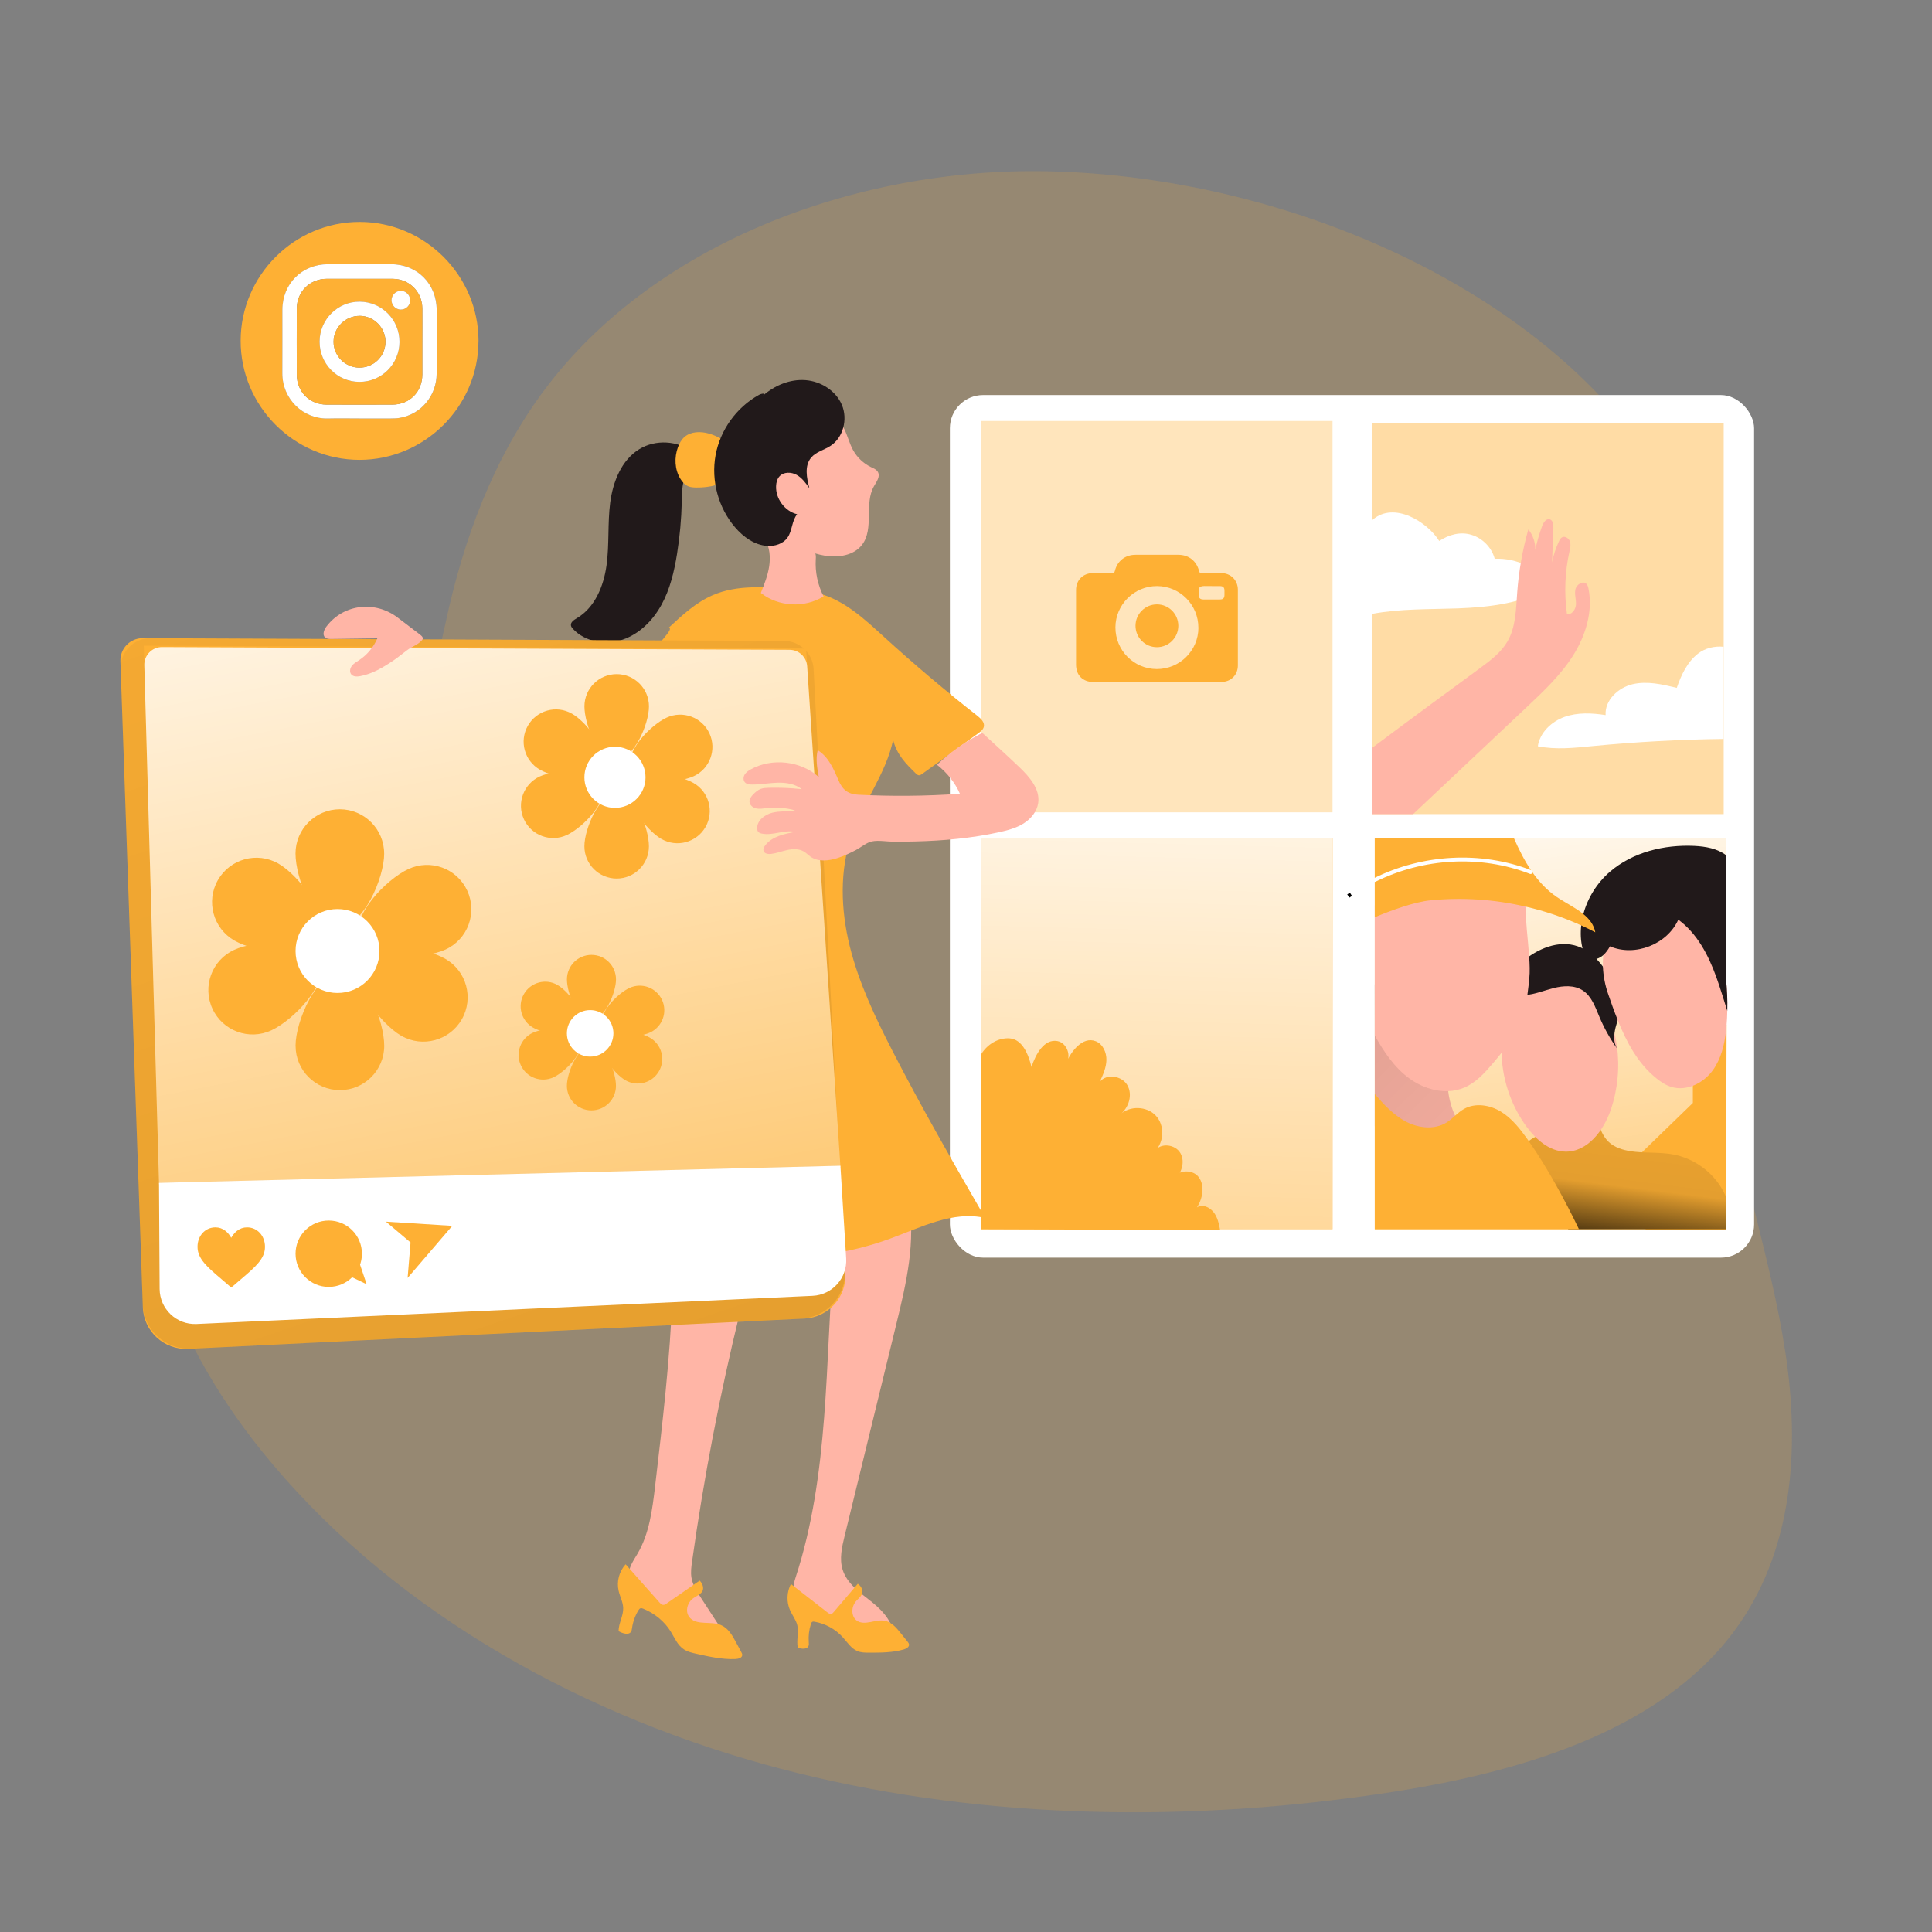 <svg transform="scale(1)" id="GgmuG5mpVB" xmlns="http://www.w3.org/2000/svg" xmlns:xlink="http://www.w3.org/1999/xlink" viewBox="0 0 500 500" class="pbimage_pbimage__wrapper__image__0LEis false"><rect x="0" y="0" width="500" height="500" fill="#808080" stroke="none"/><title>Instagram 3</title><defs><style> .cls-1{opacity:.44;} .cls-1, .cls-2, .cls-3, .cls-4, .cls-5, .cls-6, .cls-7, .cls-8, .cls-9, .cls-10, .cls-11, .cls-12, .cls-13{stroke-width:0px;} .cls-1, .cls-5, .cls-6, .cls-7{fill:#68e1fd;} .cls-2{fill:#21191a;} .cls-14{stroke:#fff;stroke-linecap:round;} .cls-14, .cls-15{fill:none;stroke-miterlimit:10;} .cls-3, .cls-16{fill:#ffb5a6;} .cls-4{fill:url(#linear-gradient-GgmuG5mpVB);} .cls-5{opacity:.33;} .cls-6{isolation:isolate;opacity:.18;} .cls-15{stroke:#000;} .cls-8{fill:url(#linear-gradient-4-GgmuG5mpVB);} .cls-9{fill:url(#linear-gradient-2-GgmuG5mpVB);} .cls-10{fill:url(#linear-gradient-3-GgmuG5mpVB);} .cls-11{fill:url(#linear-gradient-5-GgmuG5mpVB);} .cls-12{fill:url(#linear-gradient-6-GgmuG5mpVB);} .cls-13{fill:#fff;}
 .cls-3, .cls-16{fill:#FFB5A6;}
 .cls-1, .cls-5, .cls-6, .cls-7{fill:#feb034;}
 .cls-13{fill:#FFFFFF;}
 .cls-2{fill:#21191A;}</style><linearGradient id="linear-gradient-GgmuG5mpVB" x1="391.84" y1="196.51" x2="418.23" y2="395.89" gradientUnits="userSpaceOnUse"><stop offset="0" stop-color="#fff" style="stop-color: rgb(255, 255, 255);"></stop><stop offset="1" stop-color="#fff" stop-opacity="0" style="stop-color: rgb(255, 255, 255);"></stop></linearGradient><linearGradient id="linear-gradient-2-GgmuG5mpVB" x1="301.93" y1="170.63" x2="294.11" y2="471.01" xlink:href="#linear-gradient-GgmuG5mpVB"></linearGradient><linearGradient id="linear-gradient-3-GgmuG5mpVB" x1="416.51" y1="342.2" x2="430.19" y2="232.73" gradientUnits="userSpaceOnUse"><stop offset="0" stop-color="#000" style="stop-color: rgb(0, 0, 0);"></stop><stop offset=".2" stop-color="#000" stop-opacity=".69" style="stop-color: rgb(0, 0, 0);"></stop><stop offset=".32" stop-color="rgba(0,0,0,.32)" stop-opacity=".32" style="stop-color: rgba(0, 0, 0, 0.32);"></stop><stop offset="1" stop-color="#000" stop-opacity="0" style="stop-color: rgb(0, 0, 0);"></stop></linearGradient><linearGradient id="linear-gradient-4-GgmuG5mpVB" x1="327.9" y1="244.72" x2="408.7" y2="326.49" xlink:href="#linear-gradient-3-GgmuG5mpVB"></linearGradient><linearGradient id="linear-gradient-5-GgmuG5mpVB" x1="233.94" y1="576.78" x2="33.27" y2="-8.02" xlink:href="#linear-gradient-3-GgmuG5mpVB"></linearGradient><linearGradient id="linear-gradient-6-GgmuG5mpVB" x1="98.84" y1="105.75" x2="161.73" y2="426.66" xlink:href="#linear-gradient-GgmuG5mpVB"></linearGradient></defs><path class="cls-6" id="background" d="M38.49,315.93c2.37,12.3,7.01,24.38,13.25,35.8,4.55,8.33,9.96,16.3,15.94,23.74,31.61,39.26,79.15,67.1,130.71,81.3,1.14.31,2.28.62,3.42.92,24.65,6.49,50.13,10.02,75.81,11.02,9.42.37,18.87.41,28.32.12,7.53-.23,15.06-.66,22.57-1.28,9.83-.82,19.63-1.96,29.34-3.41.23-.04.45-.06.67-.1,34.19-5.14,70.47-15.69,89.94-41.44,15.73-20.81,17.39-47.83,13.57-72.75-3.81-24.92-12.52-49.12-15.6-74.12-4.57-37.08,3.35-74.77-1.64-111.81-9.82-73.04-97.09-118.08-173.81-119.6-50.18-.99-101.94,19.04-129.97,56.44-13.49,18-21.12,39.09-25.69,60.39-5.82,27.13-10.78,33.27-31.58,51.96-19.48,17.51-37.39,38.39-44.09,62.83-3.61,13.18-3.71,26.71-1.16,40Z"></path><g id="gallery"><rect class="cls-13" x="245.83" y="102.24" width="208.13" height="223.24" rx="8.6" ry="8.6" fill="#FFFFFF"></rect><rect class="cls-7" x="355.79" y="216.83" width="90.89" height="101.28"></rect><rect class="cls-4" x="355.79" y="216.83" width="90.89" height="101.28"></rect><polygon class="cls-7" points="438.11 277.95 438.11 285.44 424.93 298.22 425.9 318.32 446.68 318.32 446.84 265.24 438.11 277.95"></polygon><rect class="cls-1" x="355.2" y="109.41" width="90.89" height="101.28"></rect><path class="cls-13" d="M401.58,151.7c-7.19,4.4-15.92,5.44-24.34,5.75-7.36.26-14.82.06-22.04,1.4v-24.29c.05-.05.1-.1.15-.14,5.53-4.67,14.02.64,17.12,5.58,2.48-1.63,5.45-2.49,8.38-1.58,2.87.88,5.21,3.3,5.98,6.19,5.68-.26,11.41,2.49,14.75,7.09Z" fill="#FFFFFF"></path><rect class="cls-7" x="253.96" y="216.83" width="90.9" height="101.28"></rect><rect class="cls-9" x="253.96" y="216.83" width="90.9" height="101.28"></rect><rect class="cls-5" x="253.96" y="108.95" width="90.9" height="101.28"></rect><path class="cls-13" d="M446.09,167.38v23.86c-11.28.13-22.55.75-33.78,1.83-4.77.47-9.62,1.01-14.32.06.53-3.55,3.51-6.38,6.89-7.59,3.38-1.2,7.1-1.03,10.65-.47-.25-3.85,3.25-7.12,7-8,3.76-.88,7.67.04,11.42.95,1.14-3.33,2.71-6.69,5.49-8.86,1.84-1.44,4.3-2.01,6.65-1.78Z" fill="#FFFFFF"></path><path class="cls-7" d="M446.68,309.78v8.33h-40.81c-1.47-2.92-1.65-6.83-3.55-9.76-2.17-3.34-4.84-6.36-6.71-9.88-.36-.67-.7-1.43-.52-2.16.09-.38.3-.7.57-.97.38-.39.9-.69,1.4-.96.09-.05.19-.1.28-.15,4.74-2.53,9.49-5.07,15.31-7.45.51,2.2.97,4.07,1.63,5.63,1.36,3.26,3.58,5.13,8.95,5.68,3.29.33,6.64.08,9.89.7,4.91.95,9.38,3.97,12.09,8.18.57.89,1.06,1.83,1.47,2.81Z"></path><path class="cls-10" d="M446.68,309.78v8.33h-40.81c-1.47-2.92-1.65-6.83-3.55-9.76-2.17-3.34-4.84-6.36-6.71-9.88-.36-.67-.7-1.43-.52-2.16.09-.38.3-.7.57-.97.38-.39.9-.69,1.4-.96.09-.05.19-.1.28-.15,4.74-2.53,9.49-5.07,15.31-7.45.51,2.2.97,4.07,1.63,5.63,1.36,3.26,3.58,5.13,8.95,5.68,3.29.33,6.64.08,9.89.7,4.91.95,9.38,3.97,12.09,8.18.57.89,1.06,1.83,1.47,2.81Z"></path><path class="cls-15" d="M349.61,231.43c-.22.14-.44.3-.66.46"></path><path class="cls-3" d="M378.9,292.65c-5.03,1.07-10.18,2-15.28,1.38-2.73-.34-5.46-1.19-7.83-2.58v-36.69c4.82,8.1,10.53,15.82,19.57,19.48-.73,2.64-.91,5.42-.57,8.14.26,2.19.86,4.35,1.78,6.36.63,1.39,1.41,2.7,2.33,3.91Z"></path><path class="cls-8" d="M378.9,292.65c-5.03,1.07-10.18,2-15.28,1.38-2.73-.34-5.46-1.19-7.83-2.58v-36.69c4.82,8.1,10.53,15.82,19.57,19.48-.73,2.64-.91,5.42-.57,8.14.26,2.19.86,4.35,1.78,6.36.63,1.39,1.41,2.7,2.33,3.91Z"></path><path class="cls-7" d="M408.63,318.11h-52.84v-34.97c2.31,2.66,4.74,5.3,7.82,7,3.29,1.81,7.54,2.34,10.73.38.81-.5,1.52-1.14,2.23-1.78.74-.64,1.48-1.28,2.33-1.76,2.92-1.64,6.7-1.03,9.55.72s4.96,4.47,6.9,7.19c.11.15.21.3.31.45,4.64,6.59,9.46,15.44,12.97,22.77Z"></path><path class="cls-3" d="M388.6,271.67c-.03,7.11,2.28,14.21,6.49,19.94,2.44,3.32,5.91,6.35,10.02,6.43,5.74.11,9.95-5.48,11.79-10.92,1.77-5.24,2.31-10.89,1.56-16.37-.71-5.21-2.71-10.43-6.59-13.97-3.88-3.54-9.89-5.03-14.59-2.67-1.54.77-2.88,1.91-4.04,3.18-3.65,4.03-4.62,9.52-4.65,14.38Z"></path><path class="cls-2" d="M393.85,248.99c3.97-3.46,9.54-5.83,14.5-4.07,3.81,1.35,6.44,4.81,8.51,8.28,1.33,2.22,2.55,4.66,2.48,7.25-.05,1.88-.78,3.67-1.24,5.5-.45,1.83-.59,3.9.44,5.47-1.85-2.59-3.41-5.38-4.64-8.32-1.06-2.52-2.02-5.33-4.32-6.8-2.16-1.39-4.97-1.22-7.46-.6s-4.9,1.65-7.46,1.83c-.48.03-1,.02-1.36-.29-.23-.2-.36-.5-.46-.79-.91-2.5-1.02-5.28-.33-7.85.39-.04.77-.08,1.33.39Z" fill="#21191A"></path><path class="cls-3" d="M395.79,253.09c-.07.68-.14,1.37-.21,2.06-.09.77-.18,1.54-.29,2.31-.3,2.12-.73,4.22-1.46,6.23-1.18,3.21-3.09,6.07-5.22,8.76-.75.95-1.52,1.87-2.3,2.79-2.09,2.45-4.34,4.92-7.29,6.2-1.35.59-2.78.89-4.23.94-3.55.14-7.22-1.18-10.12-3.33-3.84-2.83-6.55-6.89-8.88-11.07v-33.67c5.28-2.47,11.14-3.72,16.96-3.57,3.32.09,6.61.61,9.87,1.19,5.32.93,7.98-3.11,12.42-.04-.15.77-.21,1.7-.22,2.74-.03,3.62.63,8.59.92,12.88.15,2.1.21,4.03.05,5.58Z"></path><path class="cls-3" d="M447.02,261.61c-.02,1.22-.08,2.43-.18,3.63-.04.56-.1,1.13-.16,1.69-.42,3.55-1.29,7.09-3.35,9.98-2.39,3.35-6.75,5.57-10.69,4.41-1.43-.42-2.72-1.25-3.88-2.18-4.83-3.84-7.78-9.34-10.1-15.15-.91-2.25-1.72-4.55-2.5-6.82-.73-2.1-1.24-4.55-1.33-7.05-.04-.97-.01-1.96.09-2.93.12-1.2.35-2.38.71-3.53,1.43-4.48,4.68-8.29,8.7-10.72,3.84-2.31,8.79-3.37,12.81-1.39,4.21,2.08,6.3,6.86,7.56,11.38.95,3.42,1.61,6.92,1.98,10.44.3,2.74.41,5.49.34,8.24Z"></path><path class="cls-2" d="M447.02,261.61c-.12-.37-.23-.73-.34-1.09-.81-2.56-1.59-5.13-2.5-7.66-2.05-5.67-4.97-11.3-9.84-14.85-2.86,6.4-11.24,9.67-17.69,6.9-.45.83-1.02,1.65-1.73,2.28-.51.45-1.1.8-1.75.98-.02.01-.05.01-.07.02-1.61.4-3.63-.79-3.25-1.63-.12-.38-.22-.75-.3-1.13-.47-1.95-.56-3.95-.33-5.93.1-.99.29-1.98.55-2.94,1.12-4.22,3.59-8.14,6.92-10.99,5.91-5.06,14.04-7.02,21.82-6.65,2.87.14,5.92.67,8.17,2.39v32.06c.3,2.74.41,5.49.34,8.24Z" fill="#21191A"></path><path class="cls-7" d="M412.86,241.28c-1.2-.63-2.41-1.22-3.64-1.78-4.62-2.1-9.45-3.74-14.4-4.87-8.05-1.88-16.4-2.44-24.62-1.62-4.15.41-9.85,2.48-14.41,4.37v-20.55h35.97c2.58,5.91,5.85,11.73,11.16,15.33,2.19,1.48,4.83,2.74,6.85,4.4,1.54,1.26,2.73,2.75,3.09,4.72Z"></path><path class="cls-14" d="M355.79,227.73c12.39-6.17,27.4-7.06,40.33-2.04"></path><path class="cls-3" d="M407.17,169.56c-3.22,5.11-7.67,9.31-12.06,13.45-9.8,9.23-19.59,18.46-29.39,27.68h-10.52v-17.21c9.15-6.85,18.49-13.71,27.83-20.57,2.67-1.96,5.41-4.01,7.08-6.87,2.2-3.76,2.22-8.34,2.54-12.69.4-5.52,1.37-11.01,2.88-16.33,1.22,1.46,1.84,3.39,1.8,5.29.44-2.09,1.03-4.15,1.76-6.15.33-.93,1.06-2.03,2-1.75.83.26.95,1.36.92,2.23-.11,2.97-.23,5.94-.34,8.91.37-1.88.97-3.73,1.79-5.47.18-.38.38-.78.75-1,.76-.45,1.79.19,2.08,1.03.29.83.07,1.75-.12,2.62-1.17,5.28-1.39,10.78-.65,16.14,1.26.33,2.29-1.17,2.34-2.47.05-1.3-.42-2.62-.14-3.89.29-1.27,1.98-2.33,2.87-1.38.3.31.41.76.5,1.18,1.2,5.92-.71,12.13-3.92,17.25Z"></path><path class="cls-7" d="M253.96,272.8c1.5-2.5,4.39-4.28,7.3-4.08,3.34.23,4.9,4.16,5.69,7.41,1.07-3.29,3.27-7.31,6.68-6.71,2.49.44,3.79,3.95,2.17,5.9,1.41-3.31,4.4-7.16,7.76-5.86,1.85.72,2.82,2.87,2.78,4.86s-.89,3.86-1.72,5.66c1.76-2.22,5.75-1.58,7.15.88s.38,5.82-1.86,7.56c2.49-2.32,6.86-2.18,9.2.29,2.34,2.48,2.23,6.85-.23,9.2,1.41-2.26,5.3-1.79,6.61.52s.27,5.46-1.83,7.09c.46-2.75,4.86-3.14,6.54-.91s1.07,5.5-.42,7.86c1.39-.93,3.22-.08,4.27,1.21s1.4,3.01,1.72,4.65l-61.79-.21v-45.31Z"></path><path class="cls-7" d="M299.41,176.5c-5.47,0-10.95,0-16.42,0-2.77,0-4.51-1.74-4.51-4.51,0-6.44,0-12.87,0-19.31,0-2.53,1.81-4.35,4.33-4.36,1.67,0,3.33-.01,5,0,.43,0,.6-.11.72-.57.63-2.59,2.68-4.17,5.35-4.17,3.69,0,7.39,0,11.08,0,2.66,0,4.71,1.59,5.35,4.18.11.46.29.57.72.56,1.69-.02,3.38-.02,5.07,0,2.43.01,4.26,1.86,4.26,4.29,0,6.53,0,13.05,0,19.58,0,2.5-1.8,4.3-4.31,4.3-5.54,0-11.08,0-16.62,0ZM310.14,162.47c.02-5.94-4.76-10.77-10.68-10.8-5.92-.03-10.77,4.78-10.79,10.69-.01,5.95,4.75,10.77,10.69,10.79,5.94.02,10.77-4.76,10.79-10.69ZM313.61,151.67c-.38,0-.76.01-1.15,0-2.32-.09-2.26.25-2.23,2.32.01.78.38,1.14,1.18,1.15,1.44.01,2.87.01,4.31,0,.82,0,1.14-.34,1.17-1.14.01-.4.01-.81,0-1.21-.02-.76-.36-1.1-1.13-1.11-.72-.01-1.44,0-2.16,0Z"></path><circle class="cls-7" cx="299.41" cy="161.95" r="5.54"></circle></g><path class="cls-3" d="M235.06,310.44c2.08,10.68-.51,21.66-3.09,32.23-4.46,18.27-8.92,36.55-13.38,54.82-.7,2.87-1.4,5.92-.52,8.74,1.14,3.65,4.58,5.99,7.58,8.38,2.99,2.39,5.96,5.7,5.5,9.5-4.28,1.27-8.68-1.23-12.45-3.62-3.78-2.4-7.56-4.8-11.34-7.2-.61-.39-1.24-.8-1.6-1.42-.63-1.1-.23-2.47.16-3.67,8.74-26.76,7.6-55.56,9.87-83.61.14-1.78.32-3.63,1.22-5.17,1.02-1.76,2.81-2.89,4.54-3.96,4.64-2.86,10.11-5.82,13.5-5Z"></path><path class="cls-7" d="M173.11,162.41c3.45-3.22,6.99-6.49,11.31-8.37,6.39-2.77,13.67-2.16,20.6-1.5,2.38.23,4.78.46,7.08,1.09,6.55,1.81,11.73,6.67,16.75,11.25,7.77,7.09,15.8,13.88,24.08,20.36.92.72,1.94,1.7,1.69,2.83-.16.73-.8,1.23-1.4,1.67-4.85,3.55-9.72,7.07-14.6,10.58-.23.16-.48.33-.76.33-.34,0-.62-.26-.87-.5-2.43-2.38-4.86-4.76-5.85-8.65-1.85,8.75-7.71,16.1-10.68,24.54-3.23,9.19-2.88,19.36-.55,28.82s6.56,18.34,11.01,27.01c7.54,14.71,15.8,29.03,24.06,43.35-8.31-1.94-16.6,2.4-24.61,5.34-21.49,7.87-45.6,5.8-67.38-1.22-.44-25.45,1.16-50.9,3.41-76.25,1.2-13.55,2.59-27.08,4.16-40.59-2.68,3.19-6.1,5.76-9.91,7.45-.88.39-1.94.72-2.75.19-.5-.32-.76-.9-1-1.45-1.96-4.51-3.92-9.03-5.88-13.54-.39-.9-.79-1.86-.66-2.84.13-.99.79-1.82,1.42-2.59,6.76-8.3,13.52-16.59,20.28-24.89.89-1.09,1.78-2.18,1.04-2.41Z"></path><path class="cls-3" d="M193.14,324.5c.85,5.08-.44,10.23-1.67,15.23-5.2,21.23-9.32,42.72-12.36,64.36-.2,1.4-.39,2.82-.16,4.21.32,1.9,1.39,3.58,2.45,5.2,1.94,2.98,3.89,5.97,5.83,8.95.74,1.14,1.47,2.71.59,3.75-.56.66-1.54.75-2.4.67-3.61-.33-6.66-2.72-9.41-5.08-3.6-3.08-7.09-6.28-10.48-9.59-1.23-1.2-2.51-2.53-2.74-4.23-.29-2.12,1.12-4.04,2.21-5.89,3.05-5.2,3.82-11.39,4.53-17.38,1.94-16.52,3.89-33.07,4.5-49.7.18-4.95.45-10.4,3.88-13.96,2.68-2.78,7.07-3.75,10.67-2.35,3.6,1.4,6.18,5.08,4.55,5.81Z"></path><path class="cls-3" d="M197.99,139.57c1.22,2.08,1.43,4.62,1.07,7-.36,2.38-1.26,4.64-2.16,6.88,4.53,3.59,11.34,3.96,16.24.89-1.51-2.94-2.21-6.28-2.02-9.57.04-.61.09-1.27-.24-1.78-.37-.57-1.08-.77-1.7-1.03-1.47-.63-2.63-1.79-3.97-2.66s-3.08-1.44-4.51-.75c-.99.48-1.62,1.46-2.71,1.02Z"></path><path class="cls-2" d="M179.25,116.99c-3.87-3-9.61-3.31-13.78-.76-4.63,2.83-6.84,8.43-7.55,13.81-.7,5.38-.21,10.86-.95,16.24-.73,5.38-3.01,10.96-7.69,13.71-.74.44-1.67,1.04-1.52,1.89.06.34.29.62.52.87,3.14,3.39,8.43,4.28,12.82,2.8,4.38-1.47,7.87-4.99,10.09-9.04s3.3-8.63,4.03-13.2c.71-4.45,1.12-8.95,1.22-13.46.06-2.69.05-5.57,1.53-7.82.62-.94,1.49-1.77,1.7-2.88.21-1.1-.8-2.49-.43-2.17Z"></path><path class="cls-7" d="M189.2,115.55c-1.58-1.56-3.56-2.72-5.69-3.33-2.15-.62-4.68-.6-6.37.87-.8.7-1.32,1.65-1.69,2.65-.97,2.64-.85,5.72.6,8.13.5.84,1.19,1.62,2.1,1.99.65.27,1.38.3,2.08.31,3.3.04,6.88-.66,9.11-3.1.45-.49.84-1.06.99-1.71.12-.54.07-1.1.02-1.65-.09-1.01-.19-2.01-.28-3.02-.09-1.01-.52-2.33-.87-1.15Z"></path><path class="cls-3" d="M214.32,107.29c1.93.35,3.36,2.03,4.21,3.8s1.31,3.71,2.26,5.43c1.05,1.89,2.69,3.44,4.63,4.37.67.32,1.43.62,1.79,1.28.65,1.17-.37,2.51-1.03,3.67-2.59,4.54.09,10.97-3.07,15.13-2.14,2.83-6.22,3.41-9.71,2.82-6.18-1.03-11.79-5.15-14.51-10.79-2.72-5.64-2.43-12.66.87-17.98,3.3-5.32,9.51-8.64,14.56-7.73Z"></path><path class="cls-2" d="M197.47,102.38c3-2.64,6.99-4.3,10.98-4s7.88,2.73,9.43,6.41.38,8.47-2.99,10.63c-1.64,1.06-3.72,1.52-4.97,3.02-1.77,2.11-1.16,5.25-.45,7.91-.93-1.31-1.9-2.67-3.3-3.45s-3.36-.81-4.44.38c-.61.67-.85,1.61-.88,2.52-.14,3.28,2.26,6.49,5.45,7.29-1.41,1.69-1.23,4.27-2.51,6.06-1.14,1.6-3.27,2.26-5.23,2.13-3.29-.22-6.19-2.31-8.33-4.82-4.33-5.04-6.23-12.07-5.05-18.61,1.18-6.54,5.43-12.45,11.25-15.66.72-.4,1.97-.5,1.04.18Z"></path><path class="cls-7" d="M36.94,165.15l167.81.73c3.05.01,5.57,2.41,5.73,5.46l8.3,158.21c.32,6.15-4.41,11.39-10.56,11.69l-159.53,7.84c-6.24.31-11.52-4.55-11.73-10.79l-5.8-167.18c-.11-3.27,2.51-5.97,5.78-5.96Z"></path><path class="cls-11" d="M38.96,165.15l163.94.71c4.09.02,7.45,3.22,7.66,7.3l8.16,155.49c.35,6.64-4.76,12.29-11.4,12.62l-157.82,7.76c-6.69.33-12.35-4.88-12.59-11.57l-5.7-164.33c-.15-4.37,3.36-7.99,7.74-7.97Z"></path><polygon class="cls-7" points="37.21 167.1 208.61 167.84 217.5 301.69 41.15 306.13 37.21 167.1"></polygon><path class="cls-12" d="M41.93,167.46l162.42.71c2.4.01,4.38,1.87,4.54,4.26l8.62,129.6-176.35,4.44-3.81-134.31c-.07-2.58,2-4.71,4.58-4.7Z"></path><path class="cls-7" d="M99.43,220.91c0,6.34-5.44,18.99-11.78,18.99s-11.17-12.66-11.17-18.99,5.14-11.47,11.47-11.47,11.47,5.14,11.47,11.47Z"></path><path class="cls-7" d="M76.49,270.65c0-6.34,5.44-18.99,11.78-18.99s11.17,12.66,11.17,18.99-5.14,11.47-11.47,11.47-11.47-5.14-11.47-11.47Z"></path><path class="cls-7" d="M115.34,245.72c-5.75,2.67-19.52,3.06-22.18-2.69s6.78-15.46,12.53-18.12c5.75-2.67,12.57-.17,15.23,5.58s.17,12.57-5.58,15.23Z"></path><path class="cls-7" d="M60.57,245.84c5.75-2.67,19.52-3.06,22.18,2.69s-6.78,15.46-12.53,18.12-12.57.17-15.23-5.58c-2.67-5.75-.17-12.57,5.58-15.23Z"></path><path class="cls-7" d="M103.87,268.07c-5.5-3.14-13.8-14.14-10.66-19.64s16.53-3.43,22.03-.29,7.42,10.15,4.28,15.65c-3.14,5.5-10.15,7.42-15.65,4.28Z"></path><path class="cls-7" d="M72.04,223.49c5.5,3.14,13.8,14.14,10.66,19.64-3.14,5.5-16.53,3.43-22.03.29s-7.42-10.15-4.28-15.65,10.15-7.42,15.65-4.28Z"></path><circle class="cls-13" cx="87.35" cy="246.12" r="10.86"></circle><path class="cls-7" d="M167.95,182.81c0,4.61-3.96,13.83-8.57,13.83s-8.13-9.22-8.13-13.83,3.74-8.35,8.35-8.35,8.35,3.74,8.35,8.35Z"></path><path class="cls-7" d="M151.24,219.02c0-4.61,3.96-13.83,8.57-13.83s8.13,9.22,8.13,13.83-3.74,8.35-8.35,8.35-8.35-3.74-8.35-8.35Z"></path><path class="cls-7" d="M179.54,200.88c-4.18,1.94-14.21,2.22-16.15-1.96s4.94-11.25,9.12-13.19c4.18-1.94,9.15-.12,11.09,4.06s.12,9.15-4.06,11.09Z"></path><path class="cls-7" d="M139.66,200.96c4.18-1.94,14.21-2.22,16.15,1.96s-4.94,11.25-9.12,13.19-9.15.12-11.09-4.06-.12-9.15,4.06-11.09Z"></path><path class="cls-7" d="M171.19,217.14c-4.01-2.29-10.05-10.29-7.76-14.3s12.03-2.5,16.04-.21,5.4,7.39,3.12,11.39-7.39,5.4-11.39,3.12Z"></path><path class="cls-7" d="M148.01,184.69c4.01,2.29,10.05,10.29,7.76,14.3-2.29,4.01-12.03,2.5-16.04.21s-5.4-7.39-3.12-11.39,7.39-5.4,11.39-3.12Z"></path><circle class="cls-13" cx="159.15" cy="201.17" r="7.91"></circle><path class="cls-7" d="M159.42,253.47c0,3.51-3.01,10.52-6.52,10.52s-6.18-7.01-6.18-10.52,2.84-6.35,6.35-6.35,6.35,2.84,6.35,6.35Z"></path><path class="cls-7" d="M146.71,281.01c0-3.51,3.01-10.52,6.52-10.52s6.18,7.01,6.18,10.52-2.84,6.35-6.35,6.35-6.35-2.84-6.35-6.35Z"></path><path class="cls-7" d="M168.23,267.21c-3.18,1.48-10.81,1.69-12.28-1.49s3.76-8.56,6.94-10.04,6.96-.09,8.44,3.09.09,6.96-3.09,8.44Z"></path><path class="cls-7" d="M137.9,267.27c3.18-1.48,10.81-1.69,12.28,1.49s-3.76,8.56-6.94,10.04-6.96.09-8.44-3.09-.09-6.96,3.09-8.44Z"></path><path class="cls-7" d="M161.88,279.58c-3.05-1.74-7.64-7.83-5.9-10.88s9.15-1.9,12.2-.16,4.11,5.62,2.37,8.67c-1.74,3.05-5.62,4.11-8.67,2.37Z"></path><path class="cls-7" d="M144.25,254.9c3.05,1.74,7.64,7.83,5.9,10.88s-9.15,1.9-12.2.16-4.11-5.62-2.37-8.67,5.62-4.11,8.67-2.37Z"></path><circle class="cls-13" cx="152.73" cy="267.43" r="6.02"></circle><path class="cls-13" d="M41.15,306.13l176.35-4.44,1.49,23.97c.32,5.1-3.6,9.46-8.7,9.7l-159.42,7.29c-5.19.24-9.53-3.89-9.56-9.08l-.16-27.45Z"></path><path class="cls-7" d="M63.93,317.64c-.95,0-1.81.3-2.58.89-.73.57-1.22,1.29-1.51,1.81-.29-.52-.78-1.25-1.51-1.81-.76-.59-1.63-.89-2.58-.89-2.64,0-4.63,2.16-4.63,5.03,0,3.1,2.49,5.22,6.25,8.42.64.54,1.36,1.16,2.12,1.82.1.08.23.14.36.14s.26-.05.36-.14c.75-.66,1.48-1.28,2.12-1.82,3.77-3.21,6.25-5.33,6.25-8.42,0-2.86-2-5.03-4.63-5.03h0Z"></path><circle class="cls-7" cx="85.08" cy="324.46" r="8.59"></circle><polygon class="cls-7" points="86.2 328.19 94.89 332.36 92.52 325.34 86.2 328.19"></polygon><polygon class="cls-7" points="99.88 316.16 117.05 317.25 105.49 330.73 106.25 321.55 99.88 316.16"></polygon><path class="cls-7" d="M222.02,409.85c-2.09,2.45-4.18,4.9-6.26,7.35-.18.21-.37.42-.63.48-.36.08-.7-.16-.98-.38-3.15-2.45-6.31-4.91-9.46-7.36-1.09,2.07-1.18,4.64-.23,6.78.58,1.31,1.53,2.47,1.87,3.86.47,1.9-.27,3.94.14,5.85,1.01.34,2.46.48,2.8-.53.09-.28.06-.59.04-.88-.12-1.59.06-3.2.55-4.72.07-.22.16-.46.37-.57.18-.09.39-.07.58-.03,2.79.48,5.4,1.92,7.3,4.02,1.19,1.32,2.2,2.95,3.85,3.61.94.37,1.98.38,3,.38,3,0,6.04,0,8.92-.83.67-.19,1.47-.63,1.37-1.32-.04-.28-.22-.51-.39-.72-.58-.72-1.16-1.44-1.74-2.17-1.12-1.39-2.38-2.88-4.14-3.22-2.4-.46-5.16,1.37-7.19,0-1.55-1.05-1.52-3.54-.32-4.98.54-.65,1.27-1.17,1.6-1.94s-.04-1.94-1.06-2.64Z"></path><path class="cls-7" d="M181.08,409.05c-2.87,1.99-5.73,3.98-8.6,5.96-.24.17-.51.34-.81.33-.41,0-.73-.34-1-.63-2.92-3.29-5.84-6.58-8.76-9.87-1.68,1.84-2.37,4.45-1.81,6.87.34,1.48,1.13,2.9,1.18,4.41.08,2.06-1.2,3.96-1.19,6.02,1.03.6,2.61,1.1,3.22.15.17-.26.2-.59.25-.89.23-1.66.8-3.26,1.69-4.7.13-.21.29-.43.54-.49.21-.05.44.03.65.11,2.96,1.18,5.52,3.3,7.14,5.91,1.02,1.64,1.75,3.56,3.43,4.64.95.62,2.1.88,3.22,1.13,3.31.74,6.67,1.49,10.04,1.36.78-.03,1.76-.28,1.82-1.01.02-.29-.12-.57-.27-.84-.47-.88-.95-1.76-1.42-2.64-.91-1.7-1.97-3.53-3.83-4.31-2.55-1.07-6.01.12-7.93-1.78-1.47-1.46-.86-4,.79-5.17.74-.53,1.67-.88,2.22-1.59s.4-1.99-.57-2.96Z"></path><path class="cls-3" d="M205.4,204.04c-2.15-.16-4.31-.21-6.47-.16-.7.02-1.41.05-2.06.29-.74.28-1.35.81-1.9,1.37-.52.53-1.03,1.17-1.01,1.91.03.89.86,1.58,1.73,1.77s1.77.03,2.65-.07c2.48-.3,5.02-.1,7.43.57-1.96.33-4,.14-5.93.62s-3.86,1.96-3.9,3.95c0,.34.05.7.27.97.23.29.61.41.97.48,2.84.58,5.79-1.07,8.62-.44-2.85.51-5.97,1.17-7.75,3.46-.32.42-.6.95-.44,1.46.24.74,1.23.87,1.99.77,1.43-.18,2.8-.72,4.21-1.02s2.97-.34,4.22.4c.64.38,1.15.94,1.76,1.36,2,1.38,4.72,1.07,7.04.31,1.63-.54,3.19-1.27,4.71-2.07,1.28-.68,2.74-1.94,4.15-2.22,1.67-.34,3.84.07,5.56.08,1.85,0,3.71-.01,5.56-.06,7.3-.18,14.6-.83,21.74-2.39,2.2-.48,4.42-1.07,6.34-2.26,1.91-1.19,3.49-3.1,3.8-5.33.5-3.6-2.27-6.75-4.89-9.26-3.04-2.91-6.17-5.73-9.58-8.86-4.28,2.16-8.25,4.95-11.73,8.25,2.61,2.03,4.72,4.7,5.93,7.5-8.76.62-17.56.7-26.32.25-2.68-.14-4.08-1.31-5.11-3.75-1.25-2.95-2.63-6.11-5.37-7.77-.57,2.27-.14,4.65.28,6.94-4.69-4.18-12.06-5.02-17.56-2-.62.34-1.24.75-1.61,1.35s-.44,1.45.02,1.99c.45.53,1.22.61,1.91.61,2.2,0,4.38-.42,6.58-.48s4.53.3,6.25,1.67c-.69-.07-1.38-.13-2.08-.18Z"></path><path class="cls-16" d="M107.66,163.44c-1.58-1.21-3.17-2.41-4.75-3.62-5.75-4.38-13.92-3.6-18.42,2.31-.63.83-1.13,2.11-.37,2.82.43.4,1.08.42,1.67.41,3.96-.05,7.91-.1,11.87-.15-.99,2.28-2.64,4.26-4.71,5.63-.67.45-1.4.84-1.89,1.48s-.66,1.61-.14,2.22c.53.62,1.48.59,2.28.45,3.17-.58,5.95-2.26,8.59-4.04,1.25-.84,2.4-1.83,3.62-2.72s2.67-1.35,3.65-2.39c.14-.15.29-.31.35-.51.15-.52-.62-1.03-.96-1.29l-.79-.61Z"></path><g id="raxOdN.tif"><path class="cls-7" d="M123.83,88.26c-.01,16.92-13.9,30.77-30.83,30.75-16.91-.02-30.76-13.94-30.72-30.86.04-16.89,13.91-30.72,30.8-30.71,16.92.01,30.77,13.89,30.76,30.82ZM93.03,108.3c2.7,0,5.4,0,8.1,0,.71,0,1.43-.01,2.13-.12,5.65-.86,9.74-5.69,9.76-11.54.02-5.47,0-10.95,0-16.42,0-6.78-5.04-11.83-11.81-11.84-5.45,0-10.9-.01-16.34,0-6.72.01-11.76,5.06-11.78,11.8-.01,5.45.03,10.9-.01,16.35-.05,6.85,5.5,11.94,11.79,11.78,2.72-.07,5.45-.01,8.17-.01Z"></path><path class="cls-13" d="M93.03,108.3c-2.72,0-5.45-.06-8.17.01-6.29.16-11.83-4.93-11.79-11.78.04-5.45,0-10.9.01-16.35.01-6.74,5.05-11.78,11.78-11.8,5.45-.01,10.9,0,16.34,0,6.77.01,11.8,5.06,11.81,11.84,0,5.47.02,10.95,0,16.42-.02,5.85-4.11,10.68-9.76,11.54-.7.11-1.42.11-2.13.12-2.7.01-5.4,0-8.1,0ZM109.3,88.46c0-2.87.02-5.74,0-8.62-.03-4.35-3.37-7.67-7.73-7.68-5.67-.01-11.34-.01-17.01,0-4.4,0-7.74,3.33-7.75,7.73-.02,5.7-.02,11.39,0,17.09.01,4.43,3.3,7.72,7.73,7.74,5.67.02,11.34.02,17.01,0,4.47-.02,7.74-3.32,7.75-7.79,0-2.82,0-5.65,0-8.47Z"></path><path class="cls-7" d="M109.3,88.46c0,2.82,0,5.65,0,8.47-.01,4.47-3.29,7.78-7.75,7.79-5.67.02-11.34.02-17.01,0-4.43-.02-7.72-3.31-7.73-7.74-.02-5.7-.02-11.39,0-17.09.02-4.4,3.35-7.72,7.75-7.73,5.67-.01,11.34-.01,17.01,0,4.36,0,7.7,3.33,7.73,7.68.02,2.87,0,5.74,0,8.62ZM103.39,88.49c.02-5.73-4.57-10.37-10.28-10.42-5.68-.05-10.37,4.6-10.4,10.31-.03,5.77,4.59,10.44,10.32,10.45,5.71,0,10.34-4.61,10.36-10.34ZM106.15,77.72c0-1.34-1.08-2.45-2.4-2.45-1.32,0-2.42,1.12-2.41,2.45.01,1.31,1.07,2.38,2.38,2.4,1.34.02,2.43-1.05,2.44-2.4Z"></path><path class="cls-13" d="M103.39,88.49c-.02,5.73-4.64,10.34-10.36,10.34-5.74,0-10.35-4.68-10.32-10.45.03-5.71,4.71-10.36,10.4-10.31,5.72.05,10.3,4.7,10.28,10.42ZM93.1,81.75c-3.71-.02-6.77,3-6.77,6.7,0,3.65,2.98,6.65,6.63,6.69,3.74.04,6.78-2.94,6.81-6.66.03-3.66-2.99-6.71-6.66-6.74Z"></path><path class="cls-13" d="M106.15,77.72c0,1.35-1.1,2.42-2.44,2.4-1.3-.02-2.36-1.09-2.38-2.4-.01-1.33,1.09-2.45,2.41-2.45,1.33,0,2.41,1.1,2.4,2.45Z"></path><path class="cls-7" d="M93.1,81.75c3.68.02,6.69,3.08,6.66,6.74-.03,3.72-3.07,6.69-6.81,6.66-3.65-.04-6.63-3.04-6.63-6.69,0-3.7,3.06-6.73,6.77-6.7Z"></path></g></svg>